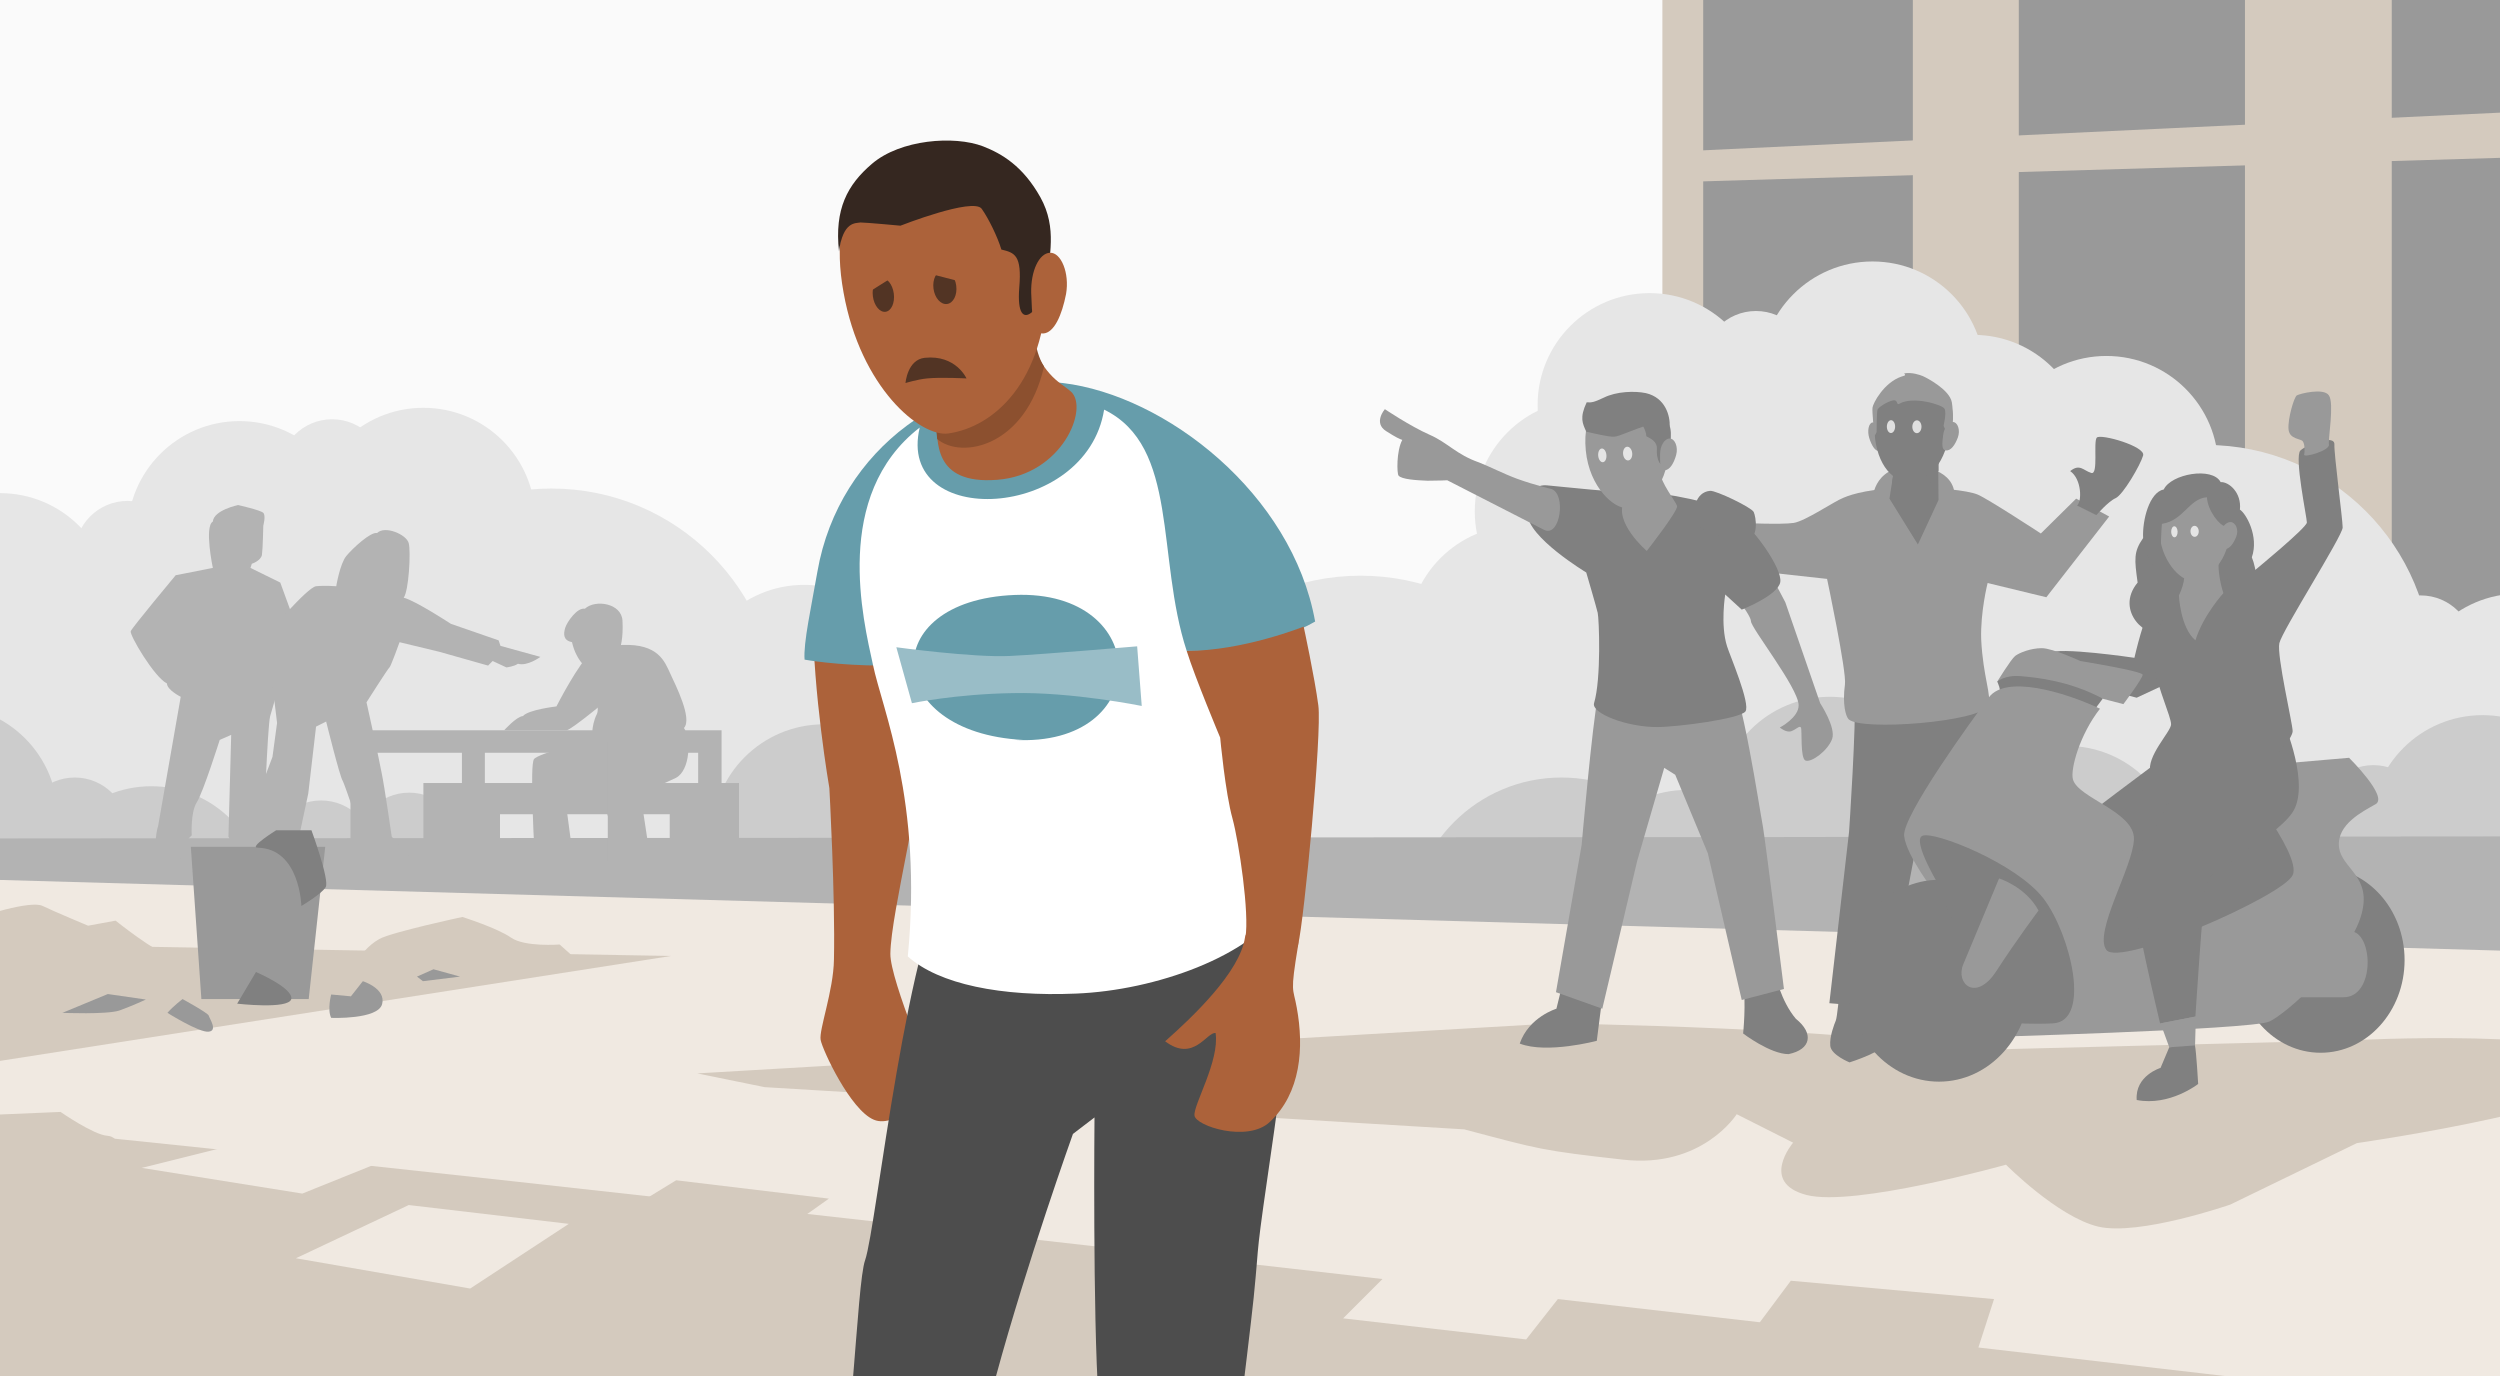 <?xml version="1.0" encoding="utf-8"?>
<!-- Generator: Adobe Illustrator 27.0.1, SVG Export Plug-In . SVG Version: 6.00 Build 0)  -->
<svg version="1.1" id="_x35__S_voor" xmlns="http://www.w3.org/2000/svg" xmlns:xlink="http://www.w3.org/1999/xlink" x="0px"
	 y="0px" viewBox="0 0 545 300" style="enable-background:new 0 0 545 300;" xml:space="preserve">
<rect x="0" y="0" width="545" height="300" fill="#333333" stroke="none"/>
<style type="text/css">
	.st0{clip-path:url(#SVGID_00000021099421919395176850000000813072552805722758_);fill:#FAFAFA;}
	.st1{clip-path:url(#SVGID_00000021099421919395176850000000813072552805722758_);fill:#D4CABE;}
	.st2{clip-path:url(#SVGID_00000021099421919395176850000000813072552805722758_);fill:#999999;}
	.st3{clip-path:url(#SVGID_00000021099421919395176850000000813072552805722758_);}
	.st4{fill:#E6E6E6;}
	.st5{fill:#CCCCCC;}
	.st6{fill:#F0E9E1;}
	.st7{clip-path:url(#SVGID_00000021099421919395176850000000813072552805722758_);fill:#B3B3B3;}
	.st8{clip-path:url(#SVGID_00000021099421919395176850000000813072552805722758_);fill:#F0E9E1;}
	.st9{fill:#AC623A;}
	.st10{fill:#669DAB;}
	.st11{fill:#4D4D4D;}
	.st12{fill:#FFFFFF;}
	.st13{fill:#99BDC7;}
	.st14{fill:#8C502F;}
	.st15{fill:#352720;}
	.st16{fill:#523424;}
	.st17{fill:#808080;}
	.st18{fill:#999999;}
	.st19{opacity:0.75;fill:#FFFFFF;}
	.st20{clip-path:url(#SVGID_00000021099421919395176850000000813072552805722758_);fill:#808080;}
	.st21{fill:#B3B3B3;}
</style>
<g>
	<defs>
		<rect id="SVGID_1_" width="545" height="300"/>
	</defs>
	<clipPath id="SVGID_00000078755714916418740050000016228676790728368034_">
		<use xlink:href="#SVGID_1_"  style="overflow:visible;"/>
	</clipPath>
	
		<rect x="-9.2" y="-10.7" style="clip-path:url(#SVGID_00000078755714916418740050000016228676790728368034_);fill:#FAFAFA;" width="569.1" height="196.5"/>
	
		<rect x="362.4" y="-10.7" style="clip-path:url(#SVGID_00000078755714916418740050000016228676790728368034_);fill:#D4CABE;" width="196.5" height="196.5"/>
	
		<rect x="371.3" y="-22.4" style="clip-path:url(#SVGID_00000078755714916418740050000016228676790728368034_);fill:#999999;" width="45.7" height="114.7"/>
	
		<rect x="440.1" y="-10.7" style="clip-path:url(#SVGID_00000078755714916418740050000016228676790728368034_);fill:#999999;" width="49.3" height="114.7"/>
	
		<rect x="521.4" y="-8.1" style="clip-path:url(#SVGID_00000078755714916418740050000016228676790728368034_);fill:#999999;" width="47.3" height="155.5"/>
	<g style="clip-path:url(#SVGID_00000078755714916418740050000016228676790728368034_);">
		<circle class="st4" cx="175.3" cy="151.9" r="24.4"/>
		<circle class="st4" cx="549.2" cy="153.8" r="24.4"/>
		<circle class="st4" cx="480.9" cy="146.3" r="49.3"/>
		<circle class="st4" cx="296.6" cy="174.8" r="49.3"/>
		<circle class="st4" cx="120.2" cy="155.8" r="49.3"/>
		<circle class="st4" cx="359.6" cy="88.3" r="24.4"/>
		<circle class="st4" cx="345.9" cy="111.5" r="24.4"/>
		<circle class="st4" cx="331.3" cy="138.9" r="24.4"/>
		<circle class="st4" cx="52.2" cy="116.2" r="24.4"/>
		<circle class="st4" cx="0" cy="131.9" r="24.4"/>
		<circle class="st4" cx="92.3" cy="113.3" r="24.4"/>
		<circle class="st4" cx="408.2" cy="81.4" r="24.4"/>
		<circle class="st4" cx="430.2" cy="97.4" r="24.4"/>
		<circle class="st4" cx="459.2" cy="102" r="24.4"/>
		<circle class="st4" cx="382.8" cy="79.3" r="11.5"/>
		<circle class="st4" cx="527.7" cy="141.3" r="11.5"/>
		<circle class="st4" cx="72.4" cy="102.9" r="11.5"/>
		<circle class="st4" cx="27.8" cy="120.7" r="11.5"/>
		<circle class="st5" cx="521.8" cy="153.4" r="11.5"/>
		<polygon class="st4" points="-42,137.8 83.9,110.2 146.6,152 325.7,151.6 359.6,86.3 405.1,83 567.4,155.8 567.4,326.5 
			-38.6,326.5 		"/>
		<circle class="st5" cx="33" cy="195.8" r="24.4"/>
		<circle class="st5" cx="179.6" cy="182.3" r="24.4"/>
		<circle class="st5" cx="398.9" cy="176.3" r="24.4"/>
		<circle class="st5" cx="367.8" cy="196.6" r="24.4"/>
		<circle class="st5" cx="541.2" cy="180.3" r="24.4"/>
		<circle class="st5" cx="450.5" cy="187" r="24.4"/>
		<circle class="st5" cx="-11.8" cy="178.2" r="24.4"/>
		<circle class="st5" cx="340.4" cy="202.6" r="33.1"/>
		<circle class="st5" cx="70" cy="186" r="11.5"/>
		<circle class="st5" cx="517.4" cy="178.3" r="11.5"/>
		<circle class="st5" cx="89.2" cy="184.3" r="11.5"/>
		<circle class="st5" cx="16.3" cy="181" r="11.5"/>
		<polygon class="st6" points="-36.2,188 554.2,188 554.2,307.2 -11.8,307.2 		"/>
	</g>
	<polygon style="clip-path:url(#SVGID_00000078755714916418740050000016228676790728368034_);fill:#B3B3B3;" points="618.2,209.3 
		-22.3,191.2 -22.3,182.8 593.6,182.3 	"/>
	<path style="clip-path:url(#SVGID_00000078755714916418740050000016228676790728368034_);fill:#D4CABE;" d="M426,229
		c-18.8-4.9-87.4-5.9-87.4-5.9L152,234l14.7,3l152.5,9.2c16.6,4.4,16.8,4.6,34.6,6.6c17.3,2,24.8-9.9,24.8-9.9l12.3,6.2
		c0,0-7.4,8.7,2.9,11.4c10.4,2.7,43.5-6.6,43.5-6.6s11.3,11.4,20.1,13.5c8.9,2.1,28.8-4.8,28.8-4.8l27.6-13.4c0,0,60.1-8.6,56-17
		c-4.1-8.3-57.7-5.4-57.7-5.4"/>
	<path style="clip-path:url(#SVGID_00000078755714916418740050000016228676790728368034_);fill:#D4CABE;" d="M-42,205.1l188.3,3.3
		l-174.6,27.3c0,0-7.5,11.3-2,7.9s604,66.7,604,66.7l-51.8,21.4l-570.6,14.8L-42,205.1z"/>
	<polygon style="clip-path:url(#SVGID_00000078755714916418740050000016228676790728368034_);fill:#F0E9E1;" points="30.9,254.6 
		58.1,247.8 90.5,250.3 65.9,260.2 	"/>
	<polygon style="clip-path:url(#SVGID_00000078755714916418740050000016228676790728368034_);fill:#D4CABE;" points="126.3,270.2 
		147.4,257.3 180.7,261.3 161.4,275 	"/>
	<polygon style="clip-path:url(#SVGID_00000078755714916418740050000016228676790728368034_);fill:#D4CABE;" points="376.3,298.1 
		390.4,279.2 434.7,283.2 426.4,308.9 	"/>
	<polygon style="clip-path:url(#SVGID_00000078755714916418740050000016228676790728368034_);fill:#F0E9E1;" points="64.5,274.3 
		89.1,262.7 124,266.8 102.5,280.9 	"/>
	<polygon style="clip-path:url(#SVGID_00000078755714916418740050000016228676790728368034_);fill:#F0E9E1;" points="292.8,287.4 
		304.4,275.8 342.2,279.9 332.7,292 	"/>
	<path style="clip-path:url(#SVGID_00000078755714916418740050000016228676790728368034_);fill:#D4CABE;" d="M-6.8,200.7
		c2.7-1,13.5-4.5,16.1-3.2c2.7,1.3,9.9,4.3,9.9,4.3l6-1.1c0,0,8.7,7,12.3,7.9c3.6,0.9,41,0,41,0s1.5-2.4,4.2-3.9s18.1-4.8,18.1-4.8
		s7.6,2.4,10.6,4.5s10.6,1.5,10.6,1.5l3.8,3.4l-129.4-1L-6.8,200.7z"/>
	<path style="clip-path:url(#SVGID_00000078755714916418740050000016228676790728368034_);fill:#D4CABE;" d="M-8,243.3l21.2-0.9
		c0,0,7.2,5,10.2,5.2c3,0.2,2.3,4.1,5,4.4c2.8,0.3-37.7-2.1-37.7-2.1l1.6-7.4"/>
	<polygon style="clip-path:url(#SVGID_00000078755714916418740050000016228676790728368034_);fill:#D4CABE;" points="365.6,39.7 
		558.9,34 558.9,23.9 366.4,33 	"/>
	<path style="clip-path:url(#SVGID_00000078755714916418740050000016228676790728368034_);fill:#999999;" d="M13.6,220.8l9.9-4.1
		l8.3,1.2c0,0-3,1.4-5.8,2.4C23.2,221.2,13.6,220.8,13.6,220.8z"/>
	<polygon style="clip-path:url(#SVGID_00000078755714916418740050000016228676790728368034_);fill:#999999;" points="90.9,212.9 
		94.5,211.3 100.3,212.9 92.2,213.9 	"/>
	<g style="clip-path:url(#SVGID_00000078755714916418740050000016228676790728368034_);">
		<g>
			<path class="st9" d="M177.2,133.9c0,17.1,3.6,37.9,3.6,37.9s1.3,23.5,1,37.4c-0.1,6.8-3.3,15.3-2.9,17.5
				c0.4,2.2,6.5,15.3,11.6,17.4c5.1,2.2,13.5-7.1,13.5-7.1s-10-23.3-9.9-29.1c0.1-9,7.6-37.4,6.5-44.1c-1.1-6.6-6.7-34.6-6.7-34.6
				L177.2,133.9z"/>
		</g>
		<path class="st10" d="M286.7,135.5c-8.7,5.1-22.9,6.8-28,6.5c-1.6,1.7-55.7,3.1-66,3.1s-17.3-1.3-17.3-1.3
			c-0.3-3.6,1.5-11.7,2.8-19.2c4.7-27,29.4-44.1,53.5-41.1C254.1,86.2,281.7,107.6,286.7,135.5z"/>
		<path class="st11" d="M274.1,188.6c4.3,25.1,8.4,25.5,3.7,57.7c-4.5,31-3,21.6-4.5,36.6c-1.1,10.6-6.4,52.5-8.7,73.1
			c-0.6,5.2,2.3,13.1-1.7,14.4c-1.6,4.8-17.7,3.6-20.3-2c-4.5-2.4-0.3-10-0.9-15.9c-1.6-16.8-1.5-38.8-2.2-47.3
			c-1.3-18.3-0.9-61.6-0.9-61.6l-4.7,3.6c0,0-10,27.9-16.8,52.9c-3.5,11-6.2,27.5-11.7,43.6c-2.2,6.5,1.4,15.7-4.1,19.8
			c-1.7,6.6-21.7,9.4-24,3c-6.2-5.7,1.2-9.9,2.9-18.8c5.7-29.8,6.5-67.8,8.4-73c2.5-7.2,9.2-72.8,19.6-86.1"/>
		<path class="st12" d="M266.6,141.9c0.4,17.3,6.2,46.2,12.8,55.8c-6.8,10.7-27.4,18.2-44.8,18.9c-16.3,0.7-29.9-2-36.7-8.1
			c3.3-34-5.6-53.9-7.6-63.6c-2.1-9.7-8.9-36.9,10.2-51.7c-5.3,22.3,36.3,20.4,40.2-3.9c16.4,8,11.3,32.1,18,52.6L266.6,141.9z"/>
		<g>
			<path class="st9" d="M223,70.3c4.3,12.1,7.8,12.7,10.5,15.1c3.9,3.6-1.9,18.1-16.1,19.2c-14.2,1.1-12.9-8.7-13.3-12.9
				c-0.4-4.2-0.2-5.1-1.5-14.6c-1.7-12.1-3.6-15.1-3.6-15.1S221.2,65.4,223,70.3z"/>
		</g>
		<g>
			<path class="st9" d="M283,206c-1.8,10.9-1.1,9.1-0.3,13.7c1.6,8.7,0.9,18.6-5.9,24.9c-4.8,4.5-16.1,0.9-16.4-1.4s5.5-11.9,4.6-18
				c-1.9-0.3-4.8,6.5-11,1.8c6-5.3,16.3-15.1,17.4-22.6C272.3,199.6,284,200.1,283,206z"/>
		</g>
		<path class="st9" d="M258.7,141.9c1.8,5.8,7.3,18.9,7.3,18.9s1.1,12,2.7,17.7c1.4,5.2,3.7,20.6,2.8,25.9s10.2,6.9,11.5,1.5
			s5.2-46,4.4-52.1c-0.8-6.1-3.2-17.2-3.2-17.2S271,141.9,258.7,141.9z"/>
		<path class="st10" d="M223,161.3c-30.7-1.6-32.2-30.4-1.8-31.6c30.1-1.2,30.5,33.3-0.2,31.6"/>
		<path class="st13" d="M195.4,141.1c0,0,16.8,2.3,24.8,1.9c8-0.4,27.7-2.1,27.7-2.1l1,13c0,0-15.3-3.1-28.1-2.8
			c-12.5,0.2-22,2.2-22,2.2L195.4,141.1z"/>
		<g>
			<path class="st14" d="M204.3,95.7c-0.5-6.9-1.6-8.5-1.4-12.8c8-5.3,22.3-13.2,22.3-13.2c0.3,1.3,0,6.4,2.4,10.2
				C223.6,97.4,209.6,100.2,204.3,95.7z"/>
		</g>
		<g>
			<path class="st9" d="M228.8,52.1c0.5,3.5-0.5,6.9-0.5,10c-0.6,21.3-11.7,31-21.6,32.4c-6.1,0.8-19.1-10-22.8-30.7
				c-3.9-21.4,6.4-28.9,19.4-30.7C216.2,31.2,226.9,38.9,228.8,52.1z"/>
		</g>
		<path class="st15" d="M196.3,49.2c0,0,15.8-6.2,17.7-3.7c1.5,2.1,3.5,6.2,4.3,8.9c2.9,0.7,4.5,1.2,3.9,8.3
			c-0.9,11.6,5.7,3.6,6-1.4c0.4-5.1,2.4-11.5-1.4-18.3c-3.8-6.8-8.4-9.5-12.5-11.1c-6.3-2.4-18-1.5-24.2,3.8
			c-5.4,4.6-8.2,9.9-7.2,19.1c0.9-6.6,3.6-6.1,4.7-6.3C188.8,48.5,196.3,49.2,196.3,49.2z"/>
		<g>
			<path class="st9" d="M224.8,63.8c-0.1-4.7,1.7-8.6,4.1-8.7c2.4-0.1,4.3,4.4,3.5,9c-0.9,4.6-2.6,8.5-5,8.6S225,68.6,224.8,63.8z"
				/>
		</g>
		
			<ellipse transform="matrix(0.992 -0.129 0.129 0.992 -6.348 27.063)" class="st16" cx="205.9" cy="62.6" rx="2.5" ry="3.7"/>
		
			<ellipse transform="matrix(0.992 -0.129 0.129 0.992 -6.687 25.348)" class="st16" cx="192.5" cy="64.3" rx="2.3" ry="3.7"/>
		<path class="st16" d="M197.4,83.5c0,0,0.4-5.1,4.2-5.5c6.8-0.7,9.1,4.5,9.1,4.5s-5.6-0.3-8.6,0C200,82.7,197.4,83.5,197.4,83.5z"
			/>
		<g>
			<polygon class="st9" points="187.3,65 197.8,58.4 212.9,62.3 206.4,53.5 190,54.8 			"/>
		</g>
	</g>
	<g style="clip-path:url(#SVGID_00000078755714916418740050000016228676790728368034_);">
		<path class="st17" d="M404.3,151.8c0.4,5.8-1.2,29.5-1.2,29.5l-4.3,37.4l12.2,1l8.8-46.2l5.1-1.8l9.6,8.3l2.3,25.1h13.7l-4.5-36.8
			c0,0-13.6-14.7-14.4-15.8C430.9,151.6,404.3,151.8,404.3,151.8z"/>
		<path class="st18" d="M416.7,101.6c3.2-0.1,10.4,1.3,9.3,7.9c-0.9,5.7-7.6,15.2-7.6,15.2l-10.2-15.5
			C408.2,109.2,408,101.8,416.7,101.6z"/>
		<path class="st18" d="M416.6,106.3c5.5-0.1,12.3,0.6,14.5,1.5c2.2,0.9,13.8,8.5,13.8,8.5l7.7-7.6l7.2,3.9l-13.7,17.6l-12.8-3.1
			c0,0-1.6,6.3-1.4,12.3c0.4,8.3,2.4,12.4,1.5,14.4c-1.5,3.6-27.8,5.6-30.4,3c-0.6-0.6-1.4-3.2-0.8-7.6c0.4-2.7-3.9-23-3.9-23
			l-16.4-1.8l-5.2-6l2.8-4.4c0,0,8.9,0.4,11.5,0s8.8-4.7,10.9-5.5C403.8,107.7,407.9,106.4,416.6,106.3z"/>
		<path class="st18" d="M410,95c-0.2-1.7-1-3-1.8-2.9s-1.2,1.8-0.7,3.4c0.5,1.6,1.3,2.9,2.1,2.8C410.4,98.2,410.2,96.7,410,95z"/>
		<polygon class="st17" points="422.5,98.5 412.9,102.4 411.9,108.7 418.1,118.7 422.6,109 		"/>
		<path class="st17" d="M422.6,102.6c-1.7,2.7-3.5,4.6-6,4.6c-2.1,0-3.7-1.2-4.1-2.2l0.4-2.6l9.7-3.9L422.6,102.6z"/>
		<path class="st17" d="M425.7,91c0,1.3-0.5,2.5-0.7,3.5c-1.3,7.6-5.2,10.5-8.9,10.5c-3.9,0-7.5-4.5-7.5-12.1
			c0-7.8,3.9-10.1,8.8-10.1S425.7,86.1,425.7,91z"/>
		<path class="st18" d="M408.6,95.2c0-0.5-0.5-5.3-0.4-6.3c0.1-1,2.5-5.5,6.3-6.8c0.6-0.2,1.1-0.2,0.6-0.7c1.6-0.3,3.4,0.3,4.1,0.6
			s5.8,2.9,6.3,5.7c0.4,2.3,0.2,5.9-0.2,7.1c-0.4,1.2-1.6-2-1.6-2s0.7-2.8,0.2-3.7c-0.5-0.9-6.9-2.8-9.8-1.1c-0.8,0.5-0.2-1-1.5-0.7
			c-1.3,0.3-3.1,1.5-3.3,2s-0.2,4.9-0.2,4.9L408.6,95.2z"/>
		<path class="st18" d="M423.6,94.9c0.2-1.7,1.2-3,2.2-2.9c1,0.1,1.6,1.8,1,3.4c-0.6,1.6-1.5,2.9-2.6,2.8
			C423.2,98.1,423.4,96.6,423.6,94.9z"/>
		
			<ellipse transform="matrix(9.747255e-03 -1 1 9.747255e-03 320.713 510.025)" class="st19" cx="417.9" cy="93.1" rx="1.4" ry="1"/>
		
			<ellipse transform="matrix(9.635208e-03 -1 1 9.635208e-03 315.263 504.405)" class="st19" cx="412.3" cy="93" rx="1.4" ry="0.9"/>
		<path class="st17" d="M401,215.8c0,0.8-0.5,6-0.8,6.7c-0.3,0.7-1.4,3.5-1.2,5.5c0.2,2,4.2,3.6,4.2,3.6s8.3-2.6,8.2-4.7
			c-0.2-2.1-1.5-8-1.5-8L401,215.8z"/>
		<path class="st17" d="M452.8,110.2c1.1-0.9,1-5.8-1.5-7.5c2.1-1.7,2.9-0.1,4.6,0.4c1.6,0.5,0.4-6.8,1.2-7.7s10.7,1.9,10.1,3.9
			c-0.6,2.1-4.4,8.6-6,9.3c-1.6,0.7-4.2,3.7-4.2,3.7L452.8,110.2z"/>
	</g>
	<g style="clip-path:url(#SVGID_00000078755714916418740050000016228676790728368034_);">
		<path class="st18" d="M377.4,112.9c4.2,3.5,11.8,18.4,11.8,18.4l7.6,22c0,0,3.5,5.3,2.6,7.8s-4.5,5.2-5.8,4.7
			c-1.2-0.5-0.7-6.7-1-7.2c-0.3-0.5-1,0.4-2.1,0.8s-2.5-0.8-2.5-0.8s4.2-2.2,4.1-4.9c-0.1-3.8-10.4-16.8-10.4-18.3
			c0-1.6-6.4-9.3-6.4-9.3l1.7-12.5"/>
		<path class="st17" d="M340.5,215l-1.2,4.9c0,0-6,1.8-8,7.6c5.9,2.3,16.8-0.6,16.8-0.6l1.3-10.2L340.5,215z"/>
		<path class="st17" d="M380,214c0.7,4.8,0,11.3,0,11.3s5.9,4.5,9.9,4.5c4.9-1,5.6-4.5,1.6-7.7c-3.3-3.9-4.5-9.7-4.5-9.7L380,214z"
			/>
		<path class="st18" d="M348.4,151.5c-1.3,6.3-3.6,32.7-3.6,32.7l-5.6,32.1l10.1,3.6l7.6-32.2l5.9-20.3l2.4,1.5l7.1,17.1l7.4,32
			l9.2-2.4c0,0-4-32-4.6-35.5c-0.7-3.5-4.7-30.7-7.6-33.3C373.8,144.3,348.4,151.5,348.4,151.5z"/>
		<path class="st17" d="M332.5,109.4c0.7-0.4,1.3-3.9,4.7-3.6s15.6,1.7,20.2,1.5c4.6-0.2,17.8,2.6,20.3,4.4
			c4.6,3.3,10.9,12.3,10.4,15.2c-0.5,2.9-8.4,6-8.4,6l-3.6-3.3c0,0-1.1,6.6,0.4,11.3c0.5,1.7,5.2,12.6,4,14.2s-14.8,3.4-19.3,3.4
			c-6.6,0-14.3-3-13.7-5.2c1.6-5.3,1.1-18.4,0.8-19.7c-0.3-1.3-2.5-8.8-2.5-8.8S333,117.1,333,112"/>
		<path class="st18" d="M361.9,102.9c0.1,2.3,3.4,6.4,3.7,7.4c0.3,1-6.6,9.8-6.6,9.8s-7.4-6.3-4.9-11S361.9,102.9,361.9,102.9z"/>
		<path class="st18" d="M364.2,94.4c0.1,1.4-0.3,2.7-0.4,3.9c-0.6,8.4-5.3,12-9.3,12.4c-2.5,0.2-8-4.3-8.8-12.5
			c-0.8-8.6,3.3-11.4,8.6-11.8S363.7,89.2,364.2,94.4z"/>
		<path class="st17" d="M357.5,91.8c0,0,1.4,1.9,1.4,3.3c0.9,0.5,2.4,1.1,2.3,2.8c-0.2,1.7,0.8,5,1.8,2.2c1-2.8,1.2-3.7,1.2-4.5
			c0-0.7,0.1-1.9-0.2-2.7S361.7,90.6,357.5,91.8z"/>
		<path class="st17" d="M364,93c-0.7-1.2-2.8-1-4.5-0.4c-4,1.2-6.3,2.5-7.6,2.6c-1.1,0.1-4.8-0.8-6.1-1.1c-0.8-1.8-1.5-3,0.1-6.4
			c1,0.1,1.6,0,3.7-1c2.8-1.4,6.8-1.5,9.2-1C363.1,86.7,364.1,90.7,364,93z"/>
		<path class="st18" d="M361.9,99c0-1.9,1-3.4,2.1-3.4s1.9,1.8,1.4,3.6c-0.5,1.8-1.4,3.3-2.5,3.3S361.9,100.8,361.9,99z"/>
		
			<ellipse transform="matrix(0.996 -8.706234e-02 8.706234e-02 0.996 -7.263 31.276)" class="st19" cx="354.9" cy="98.9" rx="1" ry="1.5"/>
		
			<ellipse transform="matrix(0.996 -8.606996e-02 8.606996e-02 0.996 -7.246 30.438)" class="st19" cx="349.4" cy="99.3" rx="0.9" ry="1.5"/>
		<path class="st18" d="M336.6,115.5l-21.1-10.8c0,0-2,0.1-4.3,0.1c-2.5-0.1-5.6-0.3-6.3-1.1c-0.4-0.4-0.5-5.4,0.8-7.8
			c-0.6-0.2-1.3-0.5-3.5-1.9c-2.9-1.8-0.3-4.8-0.3-4.8s5.5,3.7,9.8,5.6c3.9,1.7,5.8,4.3,10.7,6c2.1,0.8,5.4,2.5,8.4,3.6
			c3.9,1.4,7.4,2.2,7.4,2.2C341.5,107.7,340.1,117.3,336.6,115.5z"/>
	</g>
	<path style="clip-path:url(#SVGID_00000078755714916418740050000016228676790728368034_);fill:#808080;" d="M372.8,107
		c1.3-0.1,9,3.6,9.5,4.6s1.3,5.9-1.8,6.4s-10.5-2.6-11-4.6S369.5,107.3,372.8,107z"/>
	<g style="clip-path:url(#SVGID_00000078755714916418740050000016228676790728368034_);">
		<path class="st17" d="M469.3,131.9c-1.7,1.4-4,11.5-4,11.5s-16.9-2.5-18.4-1c-1.5,1.5,0,4.9,0,4.9l18.9,4.8l9.2-4.3L469.3,131.9z"
			/>
		<path class="st18" d="M435.4,148.6c0,0,3-4.9,3.9-5.6c0.9-0.7,3.4-1.7,5.8-1.7s8.4,2.8,8.4,2.8s13.6,2.2,13.6,3
			c0,0.8-4.2,6.4-4.2,6.4l-4.6-1.2L435.4,148.6z"/>
		<path class="st17" d="M435.8,151.6c0.6-1.1-0.4-3-0.4-3s1.6-1.5,5.1-1.2c3.5,0.3,10.6,1,17.9,4.9c-2,2.6-2.5,3.6-2.5,3.6
			L435.8,151.6z"/>
		<path class="st17" d="M451.2,180.7c0.7-0.8,20-15.2,20-15.2l38.5,8.8l-16.2,37.5l-35.1,0.9L451.2,180.7z"/>
		<path class="st17" d="M490.9,121.5c1,2.4,2,7.7-1.5,10.7c-3.2,2.7-14.9,2.3-18.2,5.2c-2.7,2.3-10.4-4.1-5.2-10.4
			c-0.7-5.1-0.9-6.7,1.2-9.7c-0.2-4,1.4-10,4.5-10.6c1.6-3.4,10.6-5,12.4-1.6c1.8-0.1,4.6,2.3,4.2,6
			C489.6,111.9,492.5,116.9,490.9,121.5z"/>
		<path class="st18" d="M486.7,112.9c0,1.2-0.4,2.3-0.5,3.4c-1,7.2-5.2,10.1-8.6,10.2c-2.1,0.1-6.7-4.1-6.9-11.1
			c-0.3-7.4,3.4-9.6,7.9-9.8C483.1,105.3,486.5,108.3,486.7,112.9z"/>
		<path class="st17" d="M481.1,108.4c-3.9,0.3-5.1,5.1-9.8,5.8c-0.3,3,0,5.9-1,9.4c-4.6-2.3-2.6-10.2-0.9-10
			c-0.3-11.5,16.7-11.5,18.1-0.6c0.1,0.5-1.5,1.6-2.5,1.7C484,114.6,481.3,111.5,481.1,108.4z"/>
		<path class="st18" d="M484.1,116.6c0.1-1.6,1.1-2.8,2.2-2.8c1.1,0.1,1.8,1.7,1.2,3.2c-0.6,1.5-1.5,2.8-2.6,2.7
			C483.8,119.6,483.9,118.2,484.1,116.6z"/>
		
			<ellipse transform="matrix(1 -2.307426e-02 2.307426e-02 1 -2.546 11.066)" class="st19" cx="478.3" cy="115.8" rx="0.9" ry="1.2"/>
		
			<ellipse transform="matrix(1 -2.240386e-02 2.240386e-02 1 -2.478 10.647)" class="st19" cx="473.9" cy="115.9" rx="0.7" ry="1.2"/>
		<ellipse class="st17" cx="505.9" cy="209.3" rx="18.3" ry="20.2"/>
		<path class="st18" d="M422.2,195.1c0,0-6.7-8.6-7.1-12.9c-0.4-4.3,14.8-25.3,18.5-30.2c3.7-4.9,16.3-1.2,24.2,2.5
			c-4.4,5.6-6.5,13.2-5.9,15.4c1.1,4.1,13.4,7,13.3,13c-0.1,5.9-8.9,20.4-6,24.2c2.9,3.8,38.4-11.7,40.6-16.3s-13.3-23.4-13.3-23.4
			l25.6-2.2c0,0,8.6,8.5,5.8,10.1s-8.5,4.4-8,9.3c0.5,4.9,7.6,6.4,4.7,15.4s-16.1,21-19.9,22.7c-3.8,1.8-65.7,3.5-65.7,3.5
			L422.2,195.1z"/>
		<path class="st17" d="M475,170.9c0,0-9.8,16.7-10.2,21c-0.4,4.2,6.1,31.2,6.1,31.2l7.7-1.5c0,0,1.6-25.1,2.3-28.7
			c0.7-3.6,14.7-9.8,18.8-15.7c4.1-5.9-1.8-19.6-1.8-19.6L471,169.4L475,170.9z"/>
		<polygon class="st18" points="472.9,228.3 471,223.1 478.7,221.6 478.5,228.7 		"/>
		<path class="st17" d="M479.6,128.1c2.1-0.6,12.1-3.9,12.1-3.9s11.2-9.2,11.2-10.3s-2.8-14.4-1.4-15.7c1.4-1.3,7.5-3.6,7.4-1.3
			c-0.1,2.1,1.8,16.3,1.8,18.1c0,1.8-13.2,22.5-13.8,25.2c-0.6,2.7,2.9,17.6,2.9,19.2s-5.1,8-7.6,8.3c-2.6,0.3-19.4-1.2-23.4,0.8
			c-1-3.6,4.5-9,4.5-10.6c0-1.6-3-8.2-3.3-11.4c-0.3-3.3,1.4-13.9,2.6-15.1C473.7,130.1,475.3,129.3,479.6,128.1z"/>
		<ellipse class="st17" cx="422.7" cy="213.8" rx="19.9" ry="22"/>
		<path class="st17" d="M423.2,193.9c0,0-6.6-10.7-4.1-11.7c2.5-1.1,20.5,6,26.4,13.7c5.9,7.8,10.5,26.8,2,27.2s-14.6-0.8-14.6-0.8
			L423.2,193.9z"/>
		<path class="st18" d="M444.4,198.5c0,0-4.8,6.4-9.2,13.2c-4.4,6.8-9,2.8-7.2-1.5c1.8-4.3,7.8-18.7,7.8-18.7
			S441.6,193.3,444.4,198.5z"/>
		<path class="st18" d="M484.1,120.3c1.3-3.5-8.9,1.4-8.1,3.7c0.8,2.3-1,5.8-1,5.8s0.3,7,3.6,9.8c1.7-5.5,6.1-10.3,6.1-10.3
			S482.8,123.8,484.1,120.3z"/>
		<path class="st17" d="M478.5,227.9c0.3,1.4,0.7,8.4,0.7,8.4s-6.2,4.9-13.4,3.5c-0.4-5.3,5.2-7,5.2-7l1.9-4.5L478.5,227.9z"/>
		<path class="st18" d="M498.4,203c0,0,8.8,0,13.9,0s5.6,14.4-1.4,14.4c-7,0-17,0-17,0L498.4,203z"/>
		<path class="st18" d="M502.3,99.1c0.2-0.9,0.1-2.4-0.3-2.9c-0.4-0.6-2.9-0.4-3.1-2.6c-0.2-2.3,1.2-7,1.8-7.4c0.7-0.4,5.9-1.7,7,0
			c1.2,1.7-0.2,9.6,0,10.7C508,98.2,502.1,99.9,502.3,99.1z"/>
	</g>
	<path style="clip-path:url(#SVGID_00000078755714916418740050000016228676790728368034_);fill:#B3B3B3;" d="M61.1,127l-6.5-3.2
		l0.3-0.9c0,0,1.9-0.6,2.2-1.9c0.2-1.4,0.3-6.4,0.3-6.4s0.6-2.2,0-2.8c-0.6-0.6-5.5-1.7-5.5-1.7s-5.3,1.1-5.5,3.6
		c-1.9,1.1,0,10.1,0,10.1l-8.1,1.6c0,0-9.5,11.4-9.8,12.2c-0.3,0.8,5.1,10,7.9,11.4c0,1.4,3,2.9,3,2.9l-4.9,28
		c-0.8,2.8-0.5,4.7-0.5,4.7l-1.1,3.3h6.4l0.6-3.9l1.9-1.9c0,0-0.3-5,1.1-7.2c1.4-2.2,5-13.6,5-13.6l2.5-1.1l-0.6,22.2l0.8,1.4
		l-0.6,4.1h10.5l-4.7-4.7l1.7-2.2c0,0,0.8-22.7,1.4-24.9l5.7-19.5L61.1,127z"/>
	<path style="clip-path:url(#SVGID_00000078755714916418740050000016228676790728368034_);fill:#B3B3B3;" d="M58.1,138.5
		c0,0,8.9-10.5,10.8-10.7c1.9-0.2,4.4,0,4.4,0s0.8-4.9,2.2-6.6c1.4-1.7,5.3-5.3,6.7-5c1.7-1.7,6.4,0.3,6.9,2.2s0,10.5-1.1,11.9
		c2.5,0.6,10.3,5.7,10.3,5.7l10.4,3.6l0.4,1.2l8.7,2.4c0,0-2.8,2.1-4.9,1.5c-0.8,0.6-2.5,0.8-2.5,0.8l-3-1.4l-1,1l-10.6-3l-8.7-2.1
		c0,0-1.9,5.3-2.2,5.5s-5,7.6-5,7.6s2.8,12.6,3.3,15.4c0.6,2.8,2.2,13.9,2.2,13.9l5,5.5l-10-0.2l0.6-4.2c0,0-1.7-0.3-1.9-0.8
		s-3.9-11.6-4.4-12.5c-0.6-0.8-3.6-12.9-3.6-12.9l-2.2,1.1l-1.7,14.6l-2.2,10.3v1.9l1,2.7H54.8l1.6-3.3l-1.7-5.2l0.5-3.3l4.2-11.1
		l1-7.4L58.1,138.5z"/>
	<g style="clip-path:url(#SVGID_00000078755714916418740050000016228676790728368034_);">
		<path class="st21" d="M115.1,188l2.5-3.6l-1.2-1c0,0-0.9-16.6,0-17.9c0.9-1.3,12.7-4.2,12.7-4.2s-0.3-3,1-5.6c1.2-2.6-3-7.3-3-9.6
			s0.9-5.2,8.6-5.5c7.8-0.3,9.2,3.6,10.4,6.2c1.2,2.6,4.9,9.9,3,11.9c1.6,2.3,1.4,9.3-1.8,10.9c-3.5,1.7-7.7,3.3-7.7,3.3l2.3,15.2
			h-12.2l4.6-4.5l-3.3-10.6l-7.9,0.2l2,15H115.1z"/>
		<path class="st21" d="M129,142.2c-2.7,2-7.7,11.8-7.7,11.8s-6.1,0.7-7.3,2.1c-1.4,0.1-4.1,3.1-4.1,3.1s12.6,0,13.6,0
			c1,0,10.2-7.7,10.2-7.7L129,142.2z"/>
		<path class="st21" d="M129.2,146.3c-0.9,0-3.6-2.2-4.5-6.3c-1.9-0.4-1.9-1.7-1.5-3.1c0.4-1.3,2.6-4.5,4.3-4.2
			c2.3-2.1,8-1.2,8.2,2.6s-0.4,5.7-0.8,7.2c-0.4,1.5,1.7,1.9,1.7,1.9L129.2,146.3z"/>
		<polygon class="st21" points="92.3,187.8 92.3,170.7 161.1,170.7 161.1,188 146,188 146,177.5 109,177.5 109,187.8 		"/>
		<polygon class="st21" points="76.4,188 76.4,159.2 157.3,159.2 157.3,188 152.2,188 152.2,164.1 81.4,164.1 81.4,188 		"/>
		<rect x="100.7" y="161.7" class="st21" width="5" height="26.2"/>
		<rect x="132.5" y="161.7" class="st21" width="5" height="26.2"/>
	</g>
	<polygon style="clip-path:url(#SVGID_00000078755714916418740050000016228676790728368034_);fill:#999999;" points="43.9,217.8 
		41.6,184.6 70.9,184.6 67.3,217.8 	"/>
	<path style="clip-path:url(#SVGID_00000078755714916418740050000016228676790728368034_);fill:#999999;" d="M72.2,221.9
		c-0.9-1.8,0-5.1,0-5.1l4.3,0.4l2.6-3.3c0,0,5.1,1.6,4.2,5S72.2,221.9,72.2,221.9z"/>
	<path style="clip-path:url(#SVGID_00000078755714916418740050000016228676790728368034_);fill:#999999;" d="M36.5,220.8
		c1.3-1.5,3.3-3,3.3-3s5.5,3,5.7,3.6c0.2,0.7,2,3.3,0,3.5C43.5,225.2,36.5,220.8,36.5,220.8z"/>
	<path style="clip-path:url(#SVGID_00000078755714916418740050000016228676790728368034_);fill:#808080;" d="M56.2,184.8
		c-2.1,0,4-3.8,4-3.8h7.7c0,0,4,10.9,3.1,12.4s-5.3,4.1-5.3,4.1S65.4,185,56.2,184.8z"/>
	<path style="clip-path:url(#SVGID_00000078755714916418740050000016228676790728368034_);fill:#808080;" d="M51.7,218.8l4.1-6.9
		c0,0,8.2,3.5,7.7,5.9C62.9,220.1,51.7,218.8,51.7,218.8z"/>
</g>
<g>
</g>
<g>
</g>
<g>
</g>
<g>
</g>
<g>
</g>
<g>
</g>
<g>
</g>
<g>
</g>
<g>
</g>
<g>
</g>
<g>
</g>
<g>
</g>
<g>
</g>
<g>
</g>
<g>
</g>
</svg>
